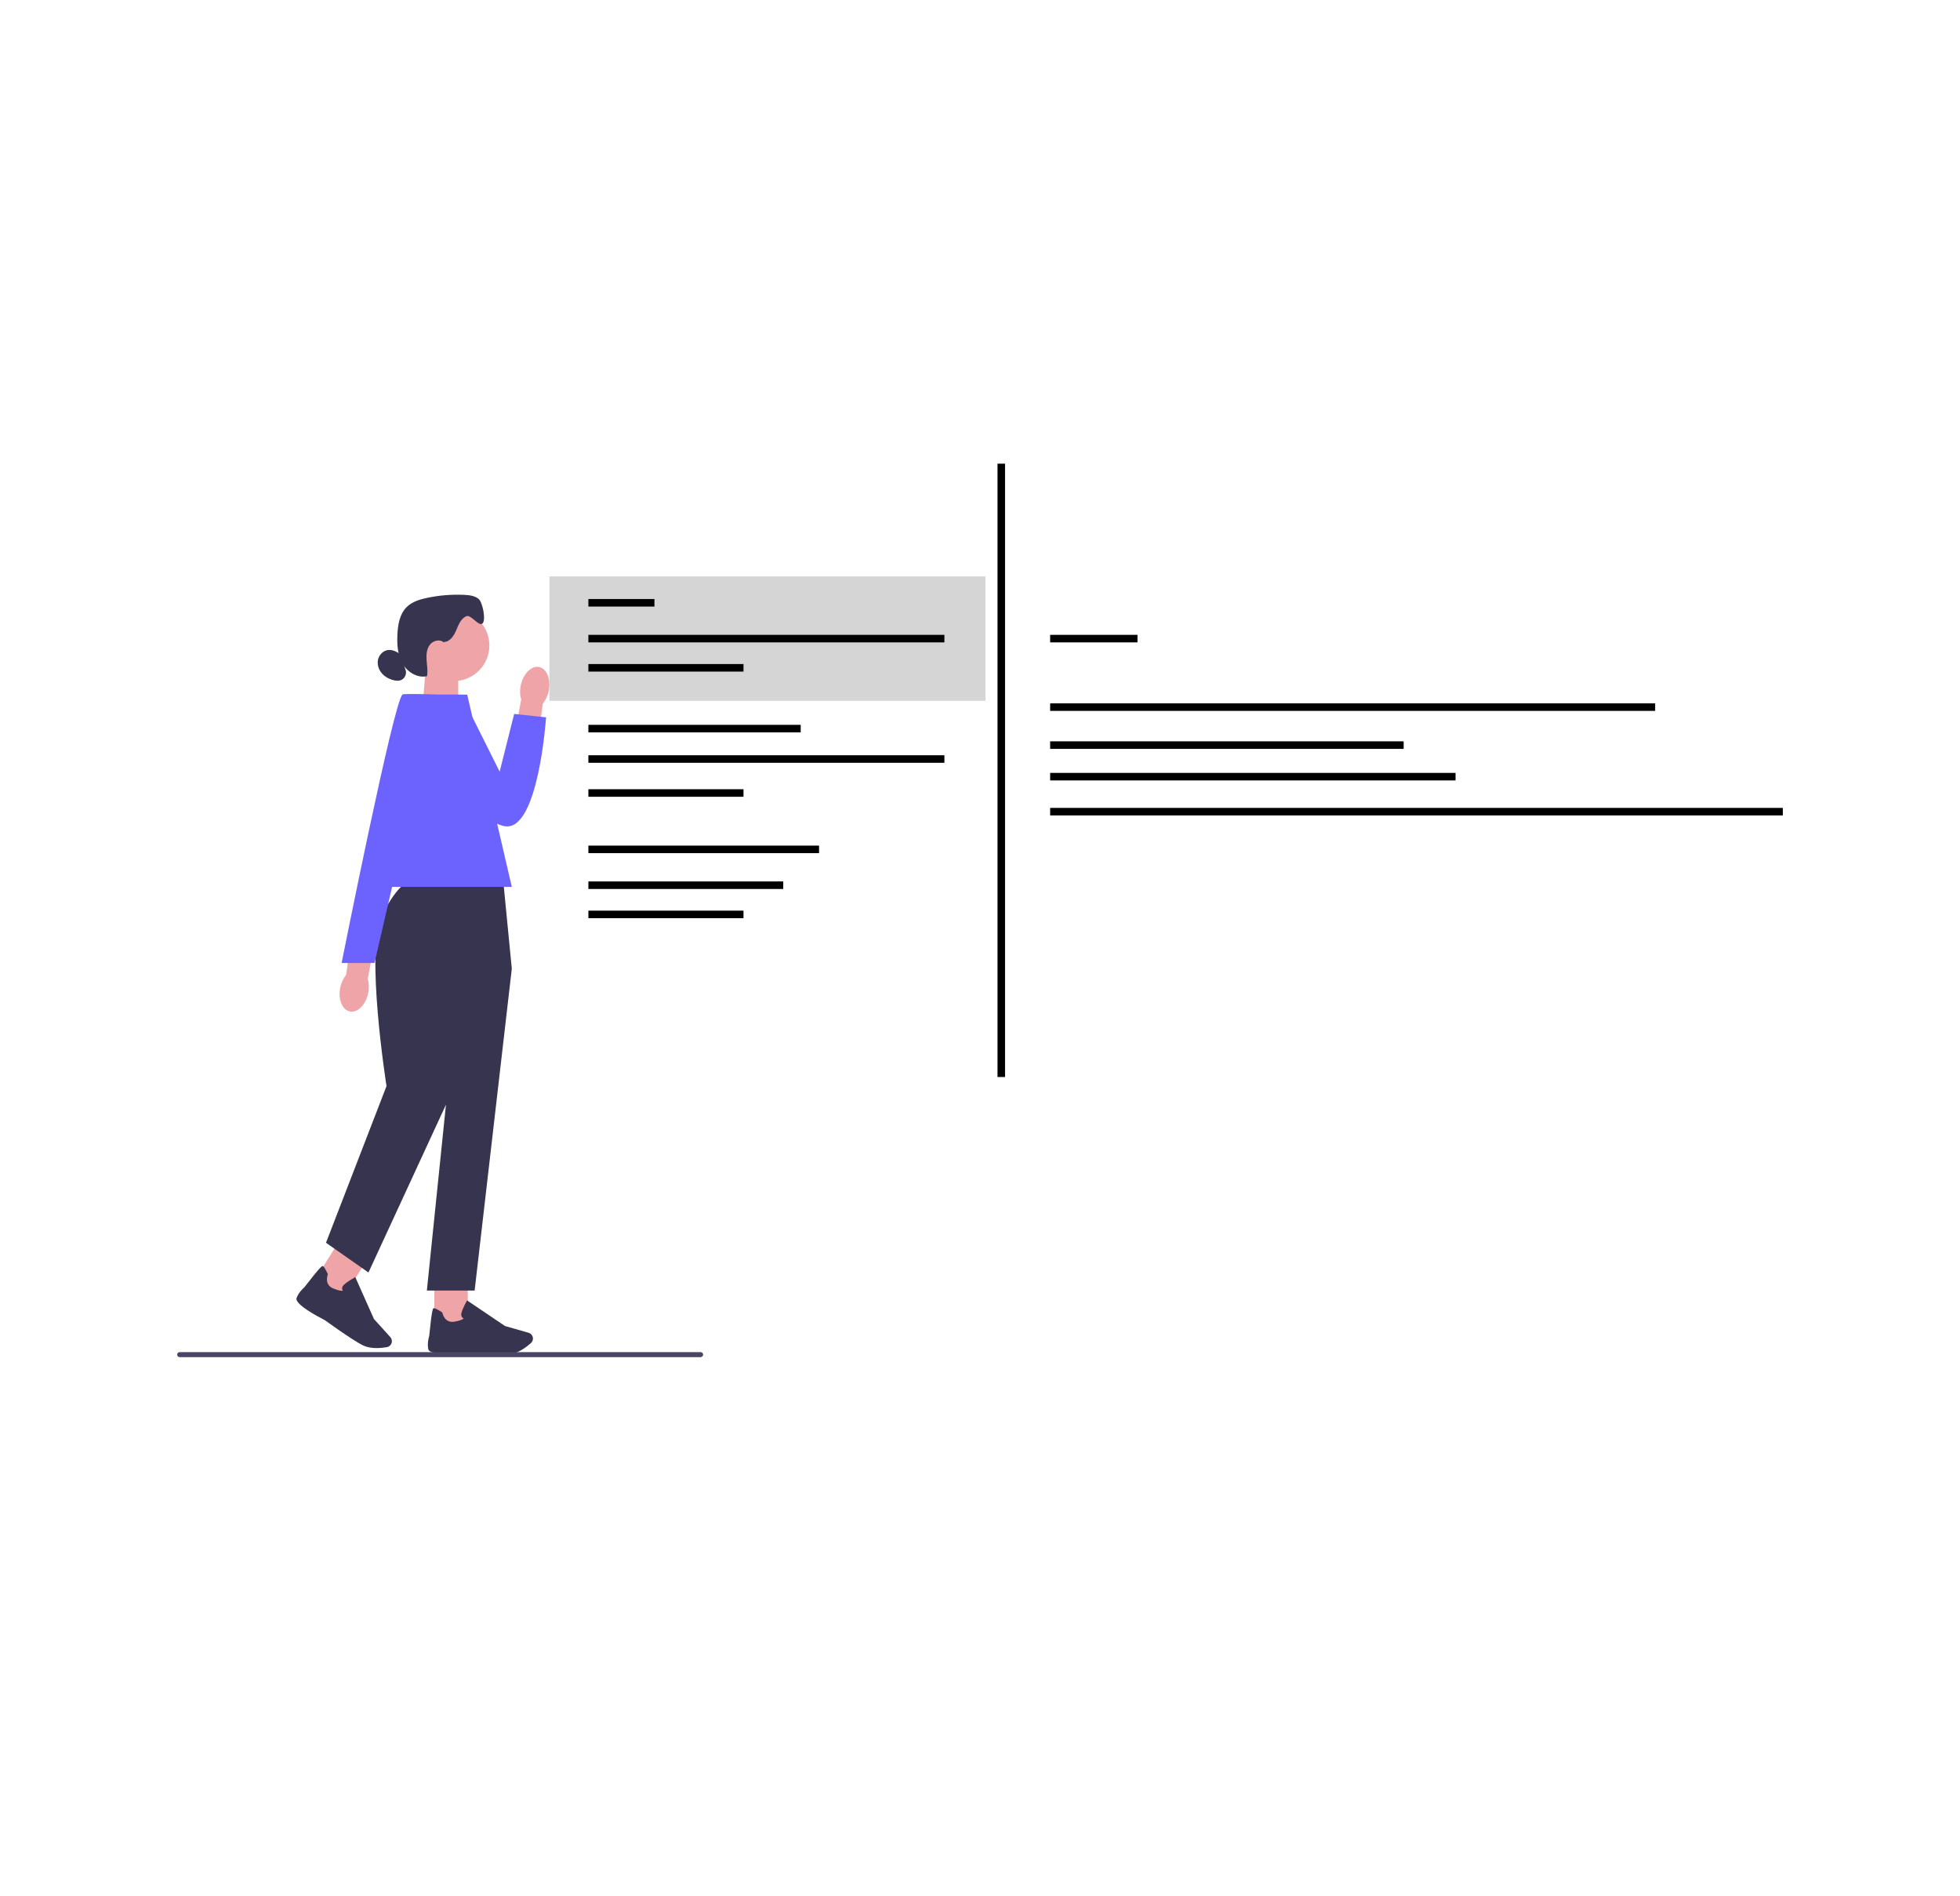 <svg width="520" height="503" viewBox="0 0 520 503" fill="none" xmlns="http://www.w3.org/2000/svg">
<g clip-path="url(#clip0_268_41)">
<path d="M112.104 187.405L121.571 190.519V176.883H112.981L112.104 187.405Z" fill="#EFA4A7"/>
<path d="M120.397 180.657C125.608 180.657 129.831 176.431 129.831 171.219C129.831 166.007 125.608 161.782 120.397 161.782C115.187 161.782 110.963 166.007 110.963 171.219C110.963 176.431 115.187 180.657 120.397 180.657Z" fill="#EFA4A7"/>
<path d="M117.809 170.286C119.39 170.236 120.424 168.642 121.039 167.183C121.654 165.724 122.286 164.052 123.75 163.448C124.946 162.956 127.059 166.283 128.009 165.394C128.992 164.472 128.031 159.731 126.986 158.875C125.941 158.02 124.51 157.858 123.163 157.796C119.877 157.645 116.568 157.908 113.343 158.584C111.348 158.998 109.297 159.624 107.86 161.067C106.038 162.895 105.574 165.657 105.44 168.234C105.306 170.873 105.457 173.635 106.742 175.944C108.028 178.253 110.711 179.958 113.282 179.365C113.539 177.968 113.282 176.531 113.175 175.111C113.075 173.691 113.175 172.159 114.047 171.024C114.919 169.889 116.764 169.447 117.775 170.448" fill="#36344E"/>
<path d="M106.202 173.557C105.257 172.863 104.128 172.288 102.966 172.427C101.708 172.578 100.652 173.613 100.327 174.837C100.003 176.061 100.367 177.409 101.143 178.409C101.92 179.41 103.072 180.07 104.296 180.4C105 180.59 105.777 180.668 106.447 180.383C107.442 179.958 107.973 178.689 107.588 177.677" fill="#36344E"/>
<path d="M124.098 339.115H115.229V351.7H124.098V339.115Z" fill="#EFA4A7"/>
<path d="M132.737 359.32C133.67 359.32 134.498 359.298 135.124 359.242C137.482 359.024 139.729 357.285 140.858 356.268C141.367 355.809 141.529 355.083 141.266 354.456C141.076 354.004 140.696 353.668 140.226 353.534L134 351.756L123.918 344.952L123.806 345.153C123.761 345.226 122.772 347.01 122.442 348.217C122.314 348.676 122.347 349.056 122.543 349.352C122.677 349.559 122.861 349.676 123.012 349.743C122.828 349.934 122.258 350.319 120.497 350.604C117.926 351.013 117.384 348.346 117.362 348.234L117.345 348.144L117.267 348.094C116.043 347.306 115.288 346.948 115.031 347.026C114.869 347.077 114.595 347.155 113.869 354.417C113.796 354.647 113.282 356.318 113.634 357.912C114.014 359.65 121.604 359.052 123.118 358.912C123.163 358.912 128.847 359.32 132.737 359.32Z" fill="#36344E"/>
<path d="M89.976 329.223L83.318 339.901L90.844 344.597L97.502 333.918L89.976 329.223Z" fill="#EFA4A7"/>
<path d="M99.969 357.593C101.008 357.593 101.964 357.47 102.646 357.347C103.316 357.23 103.842 356.699 103.948 356.022C104.026 355.541 103.881 355.055 103.557 354.692L99.214 349.889L94.262 338.78L94.061 338.892C93.983 338.931 92.2 339.921 91.283 340.771C90.931 341.095 90.758 341.436 90.763 341.788C90.763 342.034 90.859 342.23 90.954 342.37C90.696 342.437 90.009 342.459 88.366 341.766C85.968 340.754 86.918 338.204 86.963 338.098L86.996 338.014L86.957 337.93C86.337 336.611 85.89 335.912 85.627 335.84C85.465 335.795 85.191 335.722 80.731 341.492C80.547 341.643 79.228 342.794 78.68 344.332C78.082 346.009 84.839 349.515 86.197 350.202C86.236 350.236 93.312 355.379 96.213 356.838C97.364 357.42 98.728 357.599 99.969 357.599L99.969 357.593Z" fill="#36344E"/>
<path d="M108.699 233.858H133.531L135.784 256.965L125.924 342.341H113.249L118.318 293.031L97.756 337.55L86.488 329.662L102.546 288.1C102.546 288.1 96.811 251.894 101.316 242.876C105.821 233.858 108.699 233.858 108.699 233.858Z" fill="#36344E"/>
<path d="M96.348 235.267H135.784L123.952 184.263H106.771L96.348 235.267Z" fill="#6C63FF"/>
<path d="M145.575 183.262C146.207 180.159 145.05 177.324 143.004 176.933C140.953 176.541 138.785 178.739 138.153 181.842C137.885 183.077 137.924 184.357 138.276 185.582L135.783 198.759L142.227 199.777L143.999 186.678C144.798 185.677 145.34 184.508 145.575 183.262Z" fill="#EFA4A7"/>
<path d="M107.191 184.263H122.343L132.56 204.697L136.41 189.384L144.878 190.284C144.878 190.284 142.877 220.206 134.119 219.194C125.361 218.182 104.944 191.223 107.191 184.263Z" fill="#6C63FF"/>
<path d="M90.266 261.985C89.635 265.088 90.792 267.922 92.837 268.314C94.888 268.705 97.057 266.508 97.689 263.405C97.957 262.169 97.918 260.889 97.566 259.665L100.058 246.487L93.614 245.47L91.842 258.569C91.043 259.57 90.501 260.738 90.266 261.985Z" fill="#EFA4A7"/>
<path d="M115.826 184.262C115.826 184.262 107.214 183.899 106.766 184.262C104.419 186.185 90.631 255.455 90.631 255.455H99.361L115.821 184.262H115.826Z" fill="#6C63FF"/>
<path d="M186.541 359.334C186.541 359.703 186.245 360 185.876 360H47.665C47.296 360 47 359.703 47 359.334C47 358.965 47.296 358.669 47.665 358.669H185.876C186.245 358.669 186.541 358.965 186.541 359.334Z" fill="#484565"/>
<path d="M261.455 152.91H145.762V185.896H261.455V152.91Z" fill="#D5D5D5"/>
<path d="M156.102 159.899H173.627" stroke="black" stroke-width="2" stroke-miterlimit="10"/>
<path d="M156.102 169.403H250.556" stroke="black" stroke-width="2" stroke-miterlimit="10"/>
<path d="M278.611 169.403H301.78" stroke="black" stroke-width="2" stroke-miterlimit="10"/>
<path d="M156.102 177.149H197.254" stroke="black" stroke-width="2" stroke-miterlimit="10"/>
<path d="M156.102 225.311H217.301" stroke="black" stroke-width="2" stroke-miterlimit="10"/>
<path d="M156.102 234.815H207.8" stroke="black" stroke-width="2" stroke-miterlimit="10"/>
<path d="M156.102 242.562H197.254" stroke="black" stroke-width="2" stroke-miterlimit="10"/>
<path d="M156.102 193.277H212.429" stroke="black" stroke-width="2" stroke-miterlimit="10"/>
<path d="M156.102 201.342H250.556" stroke="black" stroke-width="2" stroke-miterlimit="10"/>
<path d="M156.102 210.354H197.254" stroke="black" stroke-width="2" stroke-miterlimit="10"/>
<path d="M265.646 123V285.691" stroke="black" stroke-width="2" stroke-miterlimit="10"/>
<path d="M278.611 187.573H439.121" stroke="black" stroke-width="2" stroke-miterlimit="10"/>
<path d="M278.611 197.652H372.398" stroke="black" stroke-width="2" stroke-miterlimit="10"/>
<path d="M278.611 206.022H386.165" stroke="black" stroke-width="2" stroke-miterlimit="10"/>
<path d="M278.611 215.31H473" stroke="black" stroke-width="2" stroke-miterlimit="10"/>
</g>
<defs>
<clipPath id="clip0_268_41">
<rect width="426" height="237" fill="white" transform="translate(47 123)"/>
</clipPath>
</defs>
</svg>
